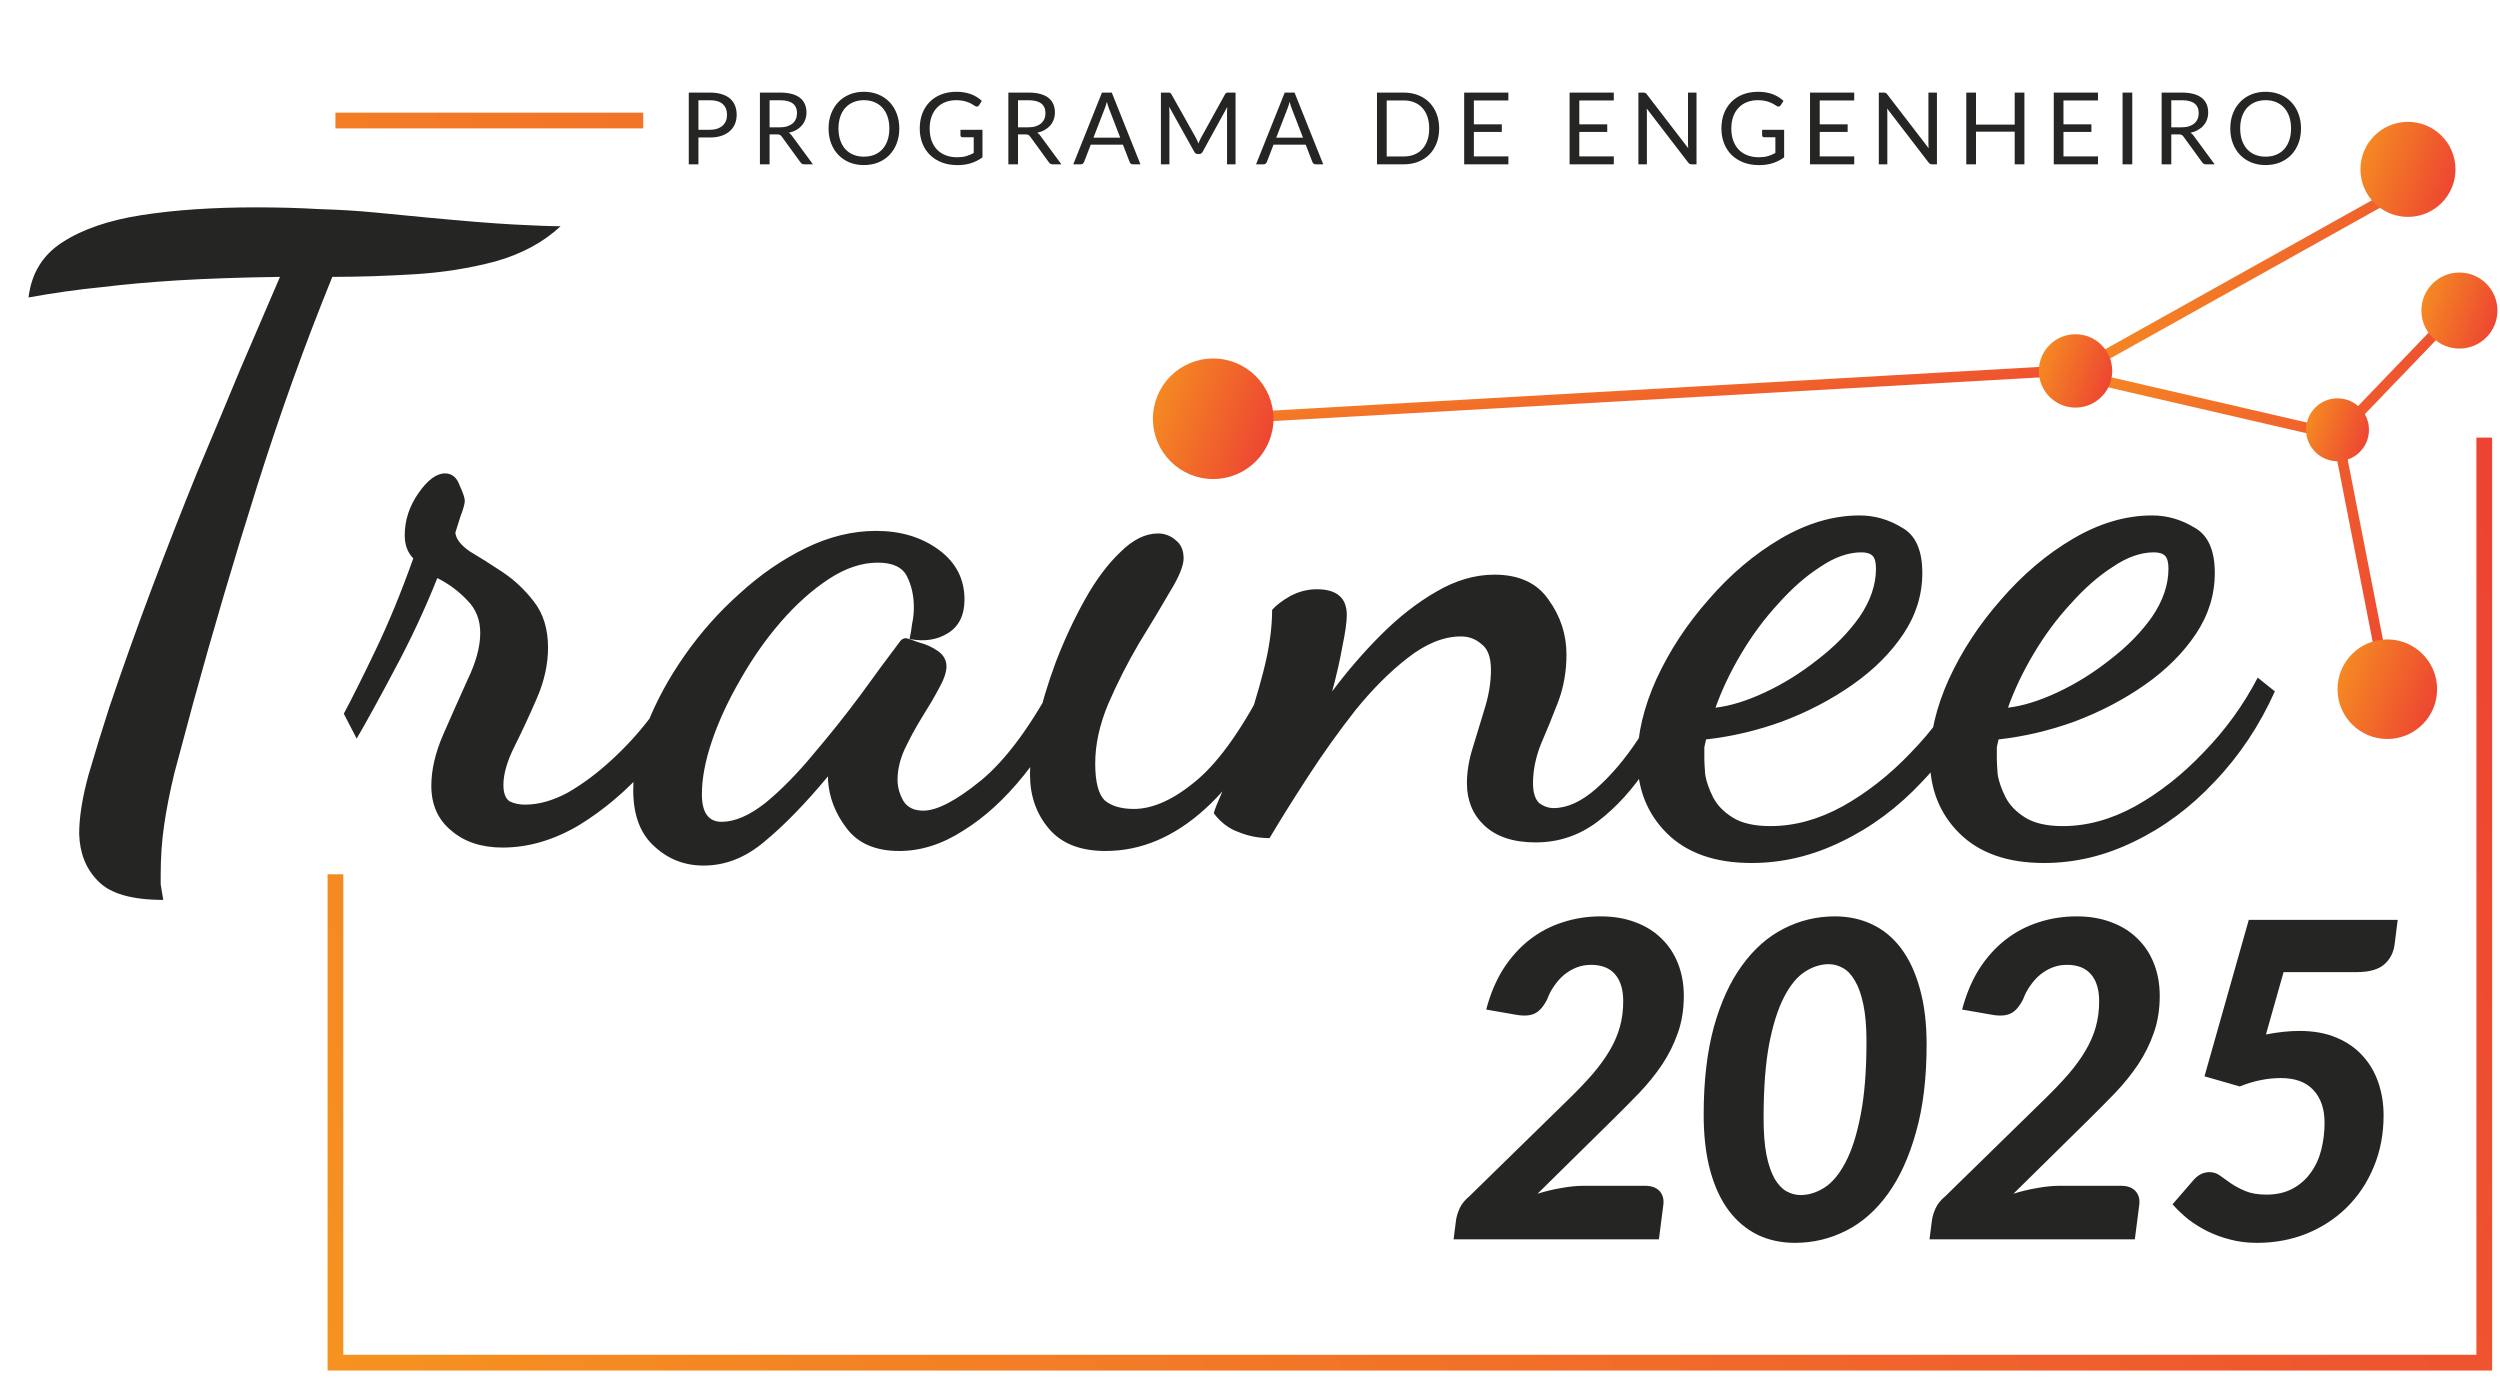 <svg width="412" height="228" viewBox="0 0 412 228" fill="none" xmlns="http://www.w3.org/2000/svg">
<g clip-path="url(#clip0_12661_11742)">
<path d="M393.43 113.58L385.224 71.689M397 30.58L341.5 61.58L385.224 71.689M385.224 71.689L406.386 49.664" stroke="url(#paint0_linear_12661_11742)" stroke-width="1.727"/>
<path d="M200 69.08L340.5 61.08" stroke="url(#paint1_linear_12661_11742)" stroke-width="1.727"/>
<path d="M347.888 61.126C347.888 64.352 345.272 66.968 342.046 66.968C338.82 66.968 336.205 64.352 336.205 61.126C336.205 57.9 338.82 55.285 342.046 55.285C345.272 55.285 347.888 57.9 347.888 61.126Z" fill="url(#paint2_linear_12661_11742)" stroke="url(#paint3_linear_12661_11742)" stroke-width="0.409"/>
<circle cx="396.832" cy="27.912" r="7.627" fill="url(#paint4_linear_12661_11742)" stroke="url(#paint5_linear_12661_11742)" stroke-width="0.409"/>
<circle cx="393.43" cy="113.58" r="8.001" fill="url(#paint6_linear_12661_11742)" stroke="url(#paint7_linear_12661_11742)" stroke-width="0.409"/>
<path d="M26.906 148.304C21.721 148.304 18.138 147.267 16.158 145.193C14.178 143.213 13.141 140.62 13.047 137.414C13.047 134.68 13.565 131.427 14.602 127.656C15.734 123.79 16.865 120.113 17.997 116.625C20.259 109.93 22.616 103.331 25.068 96.825C27.519 90.319 29.971 84.049 32.422 78.015C34.968 71.981 37.372 66.23 39.635 60.761C41.992 55.293 44.16 50.248 46.14 45.629C39.729 45.723 34.166 45.911 29.452 46.194C24.832 46.477 20.589 46.854 16.724 47.326C12.858 47.703 8.851 48.269 4.702 49.023C5.174 45.063 7.012 42.046 10.218 39.972C13.518 37.803 17.902 36.294 23.371 35.446C28.839 34.597 35.109 34.173 42.181 34.173C45.858 34.173 49.299 34.267 52.505 34.456C55.804 34.55 58.916 34.739 61.839 35.022C64.856 35.304 67.779 35.587 70.607 35.87C76.547 36.436 81.261 36.813 84.75 37.002C88.333 37.19 90.878 37.285 92.387 37.285C89.558 39.924 85.975 41.857 81.638 43.083C77.396 44.214 72.917 44.922 68.203 45.204C63.489 45.487 59.01 45.629 54.767 45.629C50.242 56.754 46.093 68.304 42.322 80.278C38.55 92.252 35.062 104.085 31.856 115.776C30.631 120.302 29.593 124.167 28.745 127.373C27.991 130.484 27.425 133.36 27.048 136C26.671 138.546 26.482 141.28 26.482 144.203C26.482 144.674 26.482 145.193 26.482 145.758C26.576 146.418 26.718 147.267 26.906 148.304ZM82.821 139.677C79.332 139.677 76.504 138.734 74.335 136.849C72.166 135.057 71.082 132.606 71.082 129.494C71.082 126.854 71.742 124.026 73.062 121.009C74.382 117.992 75.702 115.022 77.022 112.099C78.436 109.176 79.144 106.583 79.144 104.321C79.144 102.152 78.436 100.361 77.022 98.946C75.608 97.438 73.958 96.212 72.072 95.269C69.998 100.455 67.641 105.499 65.001 110.402C62.455 115.21 60.381 118.982 58.778 121.716L56.657 117.615C57.977 115.163 59.721 111.675 61.889 107.149C64.058 102.623 66.132 97.579 68.112 92.016C67.169 91.074 66.698 89.801 66.698 88.198C66.698 85.746 67.452 83.437 68.961 81.268C70.469 79.1 71.931 78.015 73.345 78.015C74.477 78.015 75.278 78.675 75.749 79.995C76.315 81.221 76.598 82.07 76.598 82.541C76.598 83.012 76.362 83.861 75.891 85.087C75.514 86.312 75.231 87.208 75.042 87.774C75.136 88.811 75.938 89.848 77.446 90.885C79.049 91.828 80.841 92.959 82.821 94.279C84.801 95.599 86.545 97.249 88.053 99.229C89.562 101.209 90.316 103.708 90.316 106.725C90.316 109.459 89.703 112.24 88.478 115.069C87.252 117.897 86.026 120.537 84.801 122.989C83.575 125.44 82.962 127.562 82.962 129.353C82.962 130.673 83.292 131.569 83.952 132.04C84.706 132.417 85.555 132.606 86.498 132.606C88.76 132.606 91.118 131.946 93.569 130.626C96.02 129.212 98.425 127.42 100.782 125.252C103.139 123.083 105.213 120.82 107.005 118.463C108.796 116.012 110.163 113.796 111.106 111.816L114.5 114.362C112.709 118.416 110.116 122.423 106.722 126.383C103.327 130.249 99.556 133.454 95.408 136C91.259 138.451 87.063 139.677 82.821 139.677ZM115.954 142.647C112.843 142.647 110.156 141.61 107.893 139.536C105.536 137.461 104.357 134.35 104.357 130.202C104.357 126.902 105.111 123.319 106.62 119.453C108.129 115.587 110.203 111.769 112.843 107.998C115.483 104.226 118.5 100.832 121.894 97.815C125.288 94.704 128.918 92.205 132.784 90.319C136.65 88.434 140.515 87.491 144.381 87.491C148.435 87.491 151.876 88.528 154.705 90.602C157.533 92.676 158.948 95.411 158.948 98.805C158.948 101.351 158.052 103.189 156.261 104.321C154.469 105.452 152.348 105.782 149.896 105.311C150.085 104.462 150.226 103.613 150.321 102.765C150.509 101.916 150.604 101.021 150.604 100.078C150.604 98.192 150.226 96.495 149.472 94.986C148.718 93.478 147.115 92.724 144.664 92.724C142.024 92.724 139.337 93.619 136.602 95.411C133.868 97.202 131.228 99.559 128.683 102.482C126.231 105.311 124.015 108.469 122.035 111.958C120.056 115.352 118.5 118.699 117.368 121.999C116.237 125.299 115.671 128.269 115.671 130.909C115.671 133.926 116.756 135.434 118.924 135.434C121.093 135.434 123.497 134.397 126.137 132.323C128.777 130.154 131.417 127.467 134.057 124.262C136.791 121.056 139.384 117.803 141.835 114.503C144.287 111.109 146.408 108.233 148.199 105.876C148.482 105.405 148.859 105.169 149.331 105.169C149.708 105.263 150.415 105.499 151.452 105.876C152.584 106.159 153.621 106.63 154.564 107.29C155.506 107.95 155.978 108.799 155.978 109.836C155.978 110.779 155.553 112.005 154.705 113.513C153.951 114.927 153.008 116.53 151.876 118.322C150.839 120.019 149.896 121.763 149.048 123.554C148.294 125.252 147.916 126.902 147.916 128.504C147.916 129.73 148.246 130.909 148.906 132.04C149.566 133.077 150.651 133.596 152.159 133.596C154.422 133.596 157.581 131.946 161.635 128.646C165.783 125.252 169.979 119.547 174.222 111.533L176.909 114.22C174.646 119.312 171.912 123.837 168.706 127.797C165.595 131.663 162.295 134.68 158.806 136.849C155.318 139.111 151.782 140.243 148.199 140.243C144.334 140.243 141.458 139.017 139.572 136.566C137.687 134.114 136.65 131.474 136.461 128.646C136.461 128.457 136.461 128.316 136.461 128.222C136.461 128.127 136.461 128.033 136.461 127.939C132.69 132.464 129.201 136.047 125.995 138.687C122.884 141.327 119.537 142.647 115.954 142.647ZM182.189 140.243C178.041 140.243 174.929 139.017 172.855 136.566C170.781 134.114 169.744 131.144 169.744 127.656C169.744 125.487 170.121 122.753 170.875 119.453C171.629 116.153 172.666 112.712 173.986 109.129C175.401 105.452 177.004 102.011 178.795 98.805C180.586 95.599 182.519 93.006 184.593 91.026C186.668 88.952 188.742 87.915 190.816 87.915C191.948 87.915 192.938 88.292 193.786 89.046C194.635 89.707 195.059 90.697 195.059 92.016C195.059 93.242 194.305 95.081 192.796 97.532C191.382 99.984 189.685 102.812 187.705 106.018C185.819 109.223 184.122 112.57 182.613 116.059C181.199 119.453 180.492 122.706 180.492 125.817C180.492 128.834 181.011 130.862 182.048 131.899C183.179 132.841 184.782 133.313 186.856 133.313C190.062 133.313 193.55 131.71 197.322 128.504C201.093 125.299 205.006 119.689 209.06 111.675L211.182 113.938C207.882 122.235 203.686 128.693 198.595 133.313C193.503 137.933 188.035 140.243 182.189 140.243ZM198.877 76.46C197.086 76.46 195.436 76.035 193.928 75.187C192.513 74.244 191.806 72.83 191.806 70.944C191.806 68.681 193.032 66.748 195.483 65.145C197.935 63.543 200.48 62.741 203.12 62.741C204.817 62.741 206.232 63.118 207.363 63.873C208.589 64.627 209.202 65.994 209.202 67.974C209.202 69.954 208.117 71.887 205.949 73.772C203.78 75.564 201.423 76.46 198.877 76.46ZM253.064 138.829C249.386 138.829 246.558 137.886 244.578 136C242.692 134.209 241.749 131.899 241.749 129.07C241.749 127.184 242.079 125.204 242.739 123.13C243.399 120.962 244.059 118.793 244.719 116.625C245.379 114.456 245.709 112.382 245.709 110.402C245.709 108.328 245.191 106.913 244.154 106.159C243.211 105.311 242.079 104.886 240.759 104.886C237.931 104.886 235.008 106.065 231.991 108.422C229.068 110.685 226.193 113.56 223.364 117.049C220.63 120.537 218.037 124.167 215.586 127.939C213.134 131.71 211.013 135.104 209.221 138.121C207.43 138.121 205.733 137.791 204.13 137.131C202.527 136.566 201.16 135.529 200.029 134.02C200.123 133.549 200.689 132.134 201.726 129.777C202.669 127.326 203.753 124.45 204.979 121.15C206.204 117.756 207.289 114.22 208.231 110.543C209.174 106.866 209.646 103.519 209.646 100.502C210.306 99.748 211.296 98.993 212.616 98.239C214.03 97.485 215.491 97.108 217 97.108C220.3 97.108 221.95 98.522 221.95 101.351C221.95 102.482 221.714 104.179 221.243 106.442C220.866 108.61 220.3 111.109 219.546 113.938C221.997 110.638 224.684 107.526 227.607 104.603C230.53 101.681 233.547 99.323 236.658 97.532C239.864 95.646 243.069 94.704 246.275 94.704C250.329 94.704 253.299 96.071 255.185 98.805C257.165 101.539 258.155 104.556 258.155 107.856C258.155 110.685 257.684 113.325 256.741 115.776C255.798 118.227 254.855 120.537 253.912 122.706C253.064 124.874 252.639 126.996 252.639 129.07C252.639 130.579 252.969 131.663 253.629 132.323C254.384 132.889 255.185 133.171 256.034 133.171C258.296 133.171 260.653 132.087 263.105 129.919C265.556 127.75 267.866 125.016 270.035 121.716C272.298 118.322 274.278 114.927 275.975 111.533L278.379 113.513C276.399 118.133 274.136 122.376 271.59 126.242C269.139 130.013 266.358 133.077 263.246 135.434C260.229 137.697 256.835 138.829 253.064 138.829ZM288.654 142.223C282.62 142.223 277.953 140.573 274.653 137.273C271.448 134.067 269.845 130.013 269.845 125.11C269.845 120.962 270.882 116.577 272.956 111.958C275.125 107.243 278 102.859 281.583 98.805C285.166 94.656 289.126 91.309 293.463 88.764C297.8 86.218 302.137 84.945 306.474 84.945C308.925 84.945 311.235 85.605 313.404 86.925C315.667 88.151 316.798 90.649 316.798 94.421C316.798 98.004 315.761 101.351 313.687 104.462C311.613 107.573 308.831 110.355 305.343 112.806C301.854 115.257 297.989 117.285 293.746 118.887C289.597 120.396 285.402 121.386 281.159 121.857C281.065 122.235 280.97 122.659 280.876 123.13C280.876 123.507 280.876 124.167 280.876 125.11C280.876 125.582 280.923 126.43 281.017 127.656C281.206 128.787 281.63 130.013 282.29 131.333C282.95 132.653 284.034 133.784 285.543 134.727C287.052 135.67 289.126 136.141 291.766 136.141C295.726 136.141 299.686 135.057 303.646 132.889C307.7 130.626 311.471 127.656 314.96 123.979C318.542 120.302 321.512 116.2 323.87 111.675L326.698 113.938C324.152 119.595 320.852 124.544 316.798 128.787C312.838 133.03 308.407 136.33 303.504 138.687C298.696 141.044 293.746 142.223 288.654 142.223ZM282.714 116.625C285.166 116.342 287.9 115.493 290.917 114.079C293.934 112.665 296.81 110.873 299.544 108.705C302.373 106.536 304.683 104.179 306.474 101.633C308.265 98.993 309.161 96.353 309.161 93.714C309.161 92.676 308.973 91.969 308.595 91.592C308.218 91.215 307.606 91.026 306.757 91.026C304.588 91.026 302.326 91.828 299.968 93.431C297.611 94.939 295.301 96.966 293.039 99.512C290.776 101.963 288.749 104.698 286.957 107.715C285.166 110.732 283.752 113.702 282.714 116.625ZM336.855 142.223C330.821 142.223 326.154 140.573 322.854 137.273C319.648 134.067 318.046 130.013 318.046 125.11C318.046 120.962 319.083 116.577 321.157 111.958C323.326 107.243 326.201 102.859 329.784 98.805C333.367 94.656 337.327 91.309 341.664 88.764C346.001 86.218 350.338 84.945 354.675 84.945C357.126 84.945 359.436 85.605 361.605 86.925C363.868 88.151 364.999 90.649 364.999 94.421C364.999 98.004 363.962 101.351 361.888 104.462C359.814 107.573 357.032 110.355 353.544 112.806C350.055 115.257 346.189 117.285 341.947 118.887C337.798 120.396 333.603 121.386 329.36 121.857C329.265 122.235 329.171 122.659 329.077 123.13C329.077 123.507 329.077 124.167 329.077 125.11C329.077 125.582 329.124 126.43 329.218 127.656C329.407 128.787 329.831 130.013 330.491 131.333C331.151 132.653 332.235 133.784 333.744 134.727C335.252 135.67 337.327 136.141 339.967 136.141C343.927 136.141 347.887 135.057 351.846 132.889C355.901 130.626 359.672 127.656 363.161 123.979C366.743 120.302 369.713 116.2 372.07 111.675L374.899 113.938C372.353 119.595 369.053 124.544 364.999 128.787C361.039 133.03 356.608 136.33 351.705 138.687C346.897 141.044 341.947 142.223 336.855 142.223ZM330.915 116.625C333.367 116.342 336.101 115.493 339.118 114.079C342.135 112.665 345.011 110.873 347.745 108.705C350.574 106.536 352.884 104.179 354.675 101.633C356.466 98.993 357.362 96.353 357.362 93.714C357.362 92.676 357.174 91.969 356.796 91.592C356.419 91.215 355.806 91.026 354.958 91.026C352.789 91.026 350.527 91.828 348.169 93.431C345.812 94.939 343.502 96.966 341.24 99.512C338.977 101.963 336.95 104.698 335.158 107.715C333.367 110.732 331.953 113.702 330.915 116.625Z" fill="#252524"/>
<path d="M117 21.388C117.456 21.388 117.858 21.327 118.204 21.206C118.556 21.085 118.85 20.917 119.087 20.703C119.329 20.483 119.51 20.222 119.631 19.919C119.752 19.617 119.813 19.284 119.813 18.921C119.813 18.167 119.579 17.579 119.112 17.155C118.65 16.732 117.946 16.52 117 16.52L115.102 16.52L115.102 21.388L117 21.388ZM117 15.258C117.748 15.258 118.397 15.346 118.947 15.522C119.502 15.692 119.961 15.937 120.324 16.256C120.687 16.575 120.957 16.96 121.133 17.411C121.314 17.862 121.405 18.365 121.405 18.921C121.405 19.471 121.309 19.974 121.116 20.431C120.924 20.887 120.641 21.28 120.267 21.61C119.898 21.94 119.439 22.199 118.889 22.386C118.344 22.567 117.715 22.658 117 22.658L115.102 22.658L115.102 27.08L113.51 27.08L113.51 15.258L117 15.258ZM128.51 20.983C128.972 20.983 129.379 20.928 129.731 20.818C130.088 20.703 130.385 20.543 130.622 20.34C130.864 20.131 131.045 19.883 131.166 19.597C131.287 19.311 131.348 18.995 131.348 18.649C131.348 17.945 131.117 17.414 130.655 17.056C130.193 16.699 129.5 16.52 128.576 16.52L126.827 16.52L126.827 20.983L128.51 20.983ZM133.971 27.08L132.552 27.08C132.261 27.08 132.046 26.967 131.909 26.742L128.84 22.518C128.746 22.386 128.644 22.292 128.534 22.237C128.43 22.177 128.265 22.147 128.039 22.147L126.827 22.147L126.827 27.08L125.234 27.08L125.234 15.258L128.576 15.258C129.324 15.258 129.97 15.335 130.514 15.489C131.059 15.637 131.507 15.855 131.859 16.141C132.217 16.427 132.481 16.773 132.651 17.18C132.822 17.582 132.907 18.033 132.907 18.533C132.907 18.951 132.841 19.342 132.709 19.705C132.577 20.068 132.384 20.395 132.131 20.686C131.884 20.972 131.579 21.217 131.216 21.421C130.858 21.624 130.451 21.778 129.995 21.883C130.198 21.998 130.374 22.166 130.523 22.386L133.971 27.08ZM148.204 21.173C148.204 22.059 148.064 22.873 147.784 23.615C147.503 24.352 147.107 24.987 146.596 25.521C146.084 26.054 145.468 26.47 144.748 26.767C144.033 27.058 143.241 27.204 142.372 27.204C141.503 27.204 140.711 27.058 139.996 26.767C139.281 26.47 138.667 26.054 138.156 25.521C137.644 24.987 137.248 24.352 136.968 23.615C136.687 22.873 136.547 22.059 136.547 21.173C136.547 20.288 136.687 19.476 136.968 18.739C137.248 17.997 137.644 17.359 138.156 16.825C138.667 16.286 139.281 15.868 139.996 15.571C140.711 15.274 141.503 15.126 142.372 15.126C143.241 15.126 144.033 15.274 144.748 15.571C145.468 15.868 146.084 16.286 146.596 16.825C147.107 17.359 147.503 17.997 147.784 18.739C148.064 19.476 148.204 20.288 148.204 21.173ZM146.563 21.173C146.563 20.447 146.464 19.795 146.266 19.218C146.068 18.64 145.787 18.154 145.424 17.758C145.061 17.356 144.621 17.048 144.104 16.834C143.587 16.619 143.01 16.512 142.372 16.512C141.739 16.512 141.164 16.619 140.647 16.834C140.13 17.048 139.688 17.356 139.319 17.758C138.956 18.154 138.676 18.64 138.478 19.218C138.28 19.795 138.181 20.447 138.181 21.173C138.181 21.899 138.28 22.551 138.478 23.128C138.676 23.7 138.956 24.187 139.319 24.589C139.688 24.985 140.13 25.29 140.647 25.504C141.164 25.713 141.739 25.818 142.372 25.818C143.01 25.818 143.587 25.713 144.104 25.504C144.621 25.29 145.061 24.985 145.424 24.589C145.787 24.187 146.068 23.7 146.266 23.128C146.464 22.551 146.563 21.899 146.563 21.173ZM161.912 21.396L161.912 25.933C161.318 26.362 160.683 26.684 160.006 26.899C159.335 27.108 158.598 27.212 157.795 27.212C156.844 27.212 155.986 27.066 155.221 26.775C154.457 26.478 153.802 26.065 153.258 25.537C152.719 25.004 152.304 24.366 152.012 23.623C151.721 22.881 151.575 22.064 151.575 21.173C151.575 20.271 151.715 19.449 151.996 18.706C152.282 17.964 152.686 17.329 153.208 16.801C153.731 16.267 154.366 15.855 155.114 15.563C155.862 15.272 156.698 15.126 157.622 15.126C158.09 15.126 158.524 15.162 158.926 15.233C159.327 15.299 159.698 15.398 160.039 15.53C160.38 15.657 160.697 15.813 160.988 16C161.28 16.182 161.552 16.388 161.805 16.619L161.351 17.345C161.28 17.455 161.186 17.527 161.071 17.56C160.961 17.587 160.837 17.56 160.699 17.477C160.567 17.4 160.416 17.307 160.246 17.197C160.075 17.087 159.866 16.982 159.619 16.883C159.377 16.779 159.088 16.691 158.752 16.619C158.422 16.548 158.029 16.512 157.573 16.512C156.907 16.512 156.305 16.622 155.766 16.842C155.227 17.056 154.768 17.367 154.388 17.774C154.009 18.176 153.717 18.665 153.514 19.243C153.31 19.815 153.208 20.458 153.208 21.173C153.208 21.916 153.313 22.581 153.522 23.17C153.736 23.753 154.039 24.25 154.429 24.663C154.825 25.07 155.304 25.381 155.865 25.595C156.426 25.81 157.056 25.917 157.754 25.917C158.304 25.917 158.791 25.856 159.214 25.735C159.643 25.609 160.061 25.436 160.468 25.216L160.468 22.617L158.629 22.617C158.524 22.617 158.439 22.587 158.373 22.526C158.312 22.466 158.282 22.391 158.282 22.303L158.282 21.396L161.912 21.396ZM169.452 20.983C169.914 20.983 170.321 20.928 170.673 20.818C171.031 20.703 171.328 20.543 171.564 20.34C171.806 20.131 171.988 19.883 172.109 19.597C172.23 19.311 172.29 18.995 172.29 18.649C172.29 17.945 172.059 17.414 171.597 17.056C171.135 16.699 170.442 16.52 169.518 16.52L167.769 16.52L167.769 20.983L169.452 20.983ZM174.914 27.08L173.495 27.08C173.203 27.08 172.989 26.967 172.851 26.742L169.782 22.518C169.689 22.386 169.587 22.292 169.477 22.237C169.372 22.177 169.207 22.147 168.982 22.147L167.769 22.147L167.769 27.08L166.177 27.08L166.177 15.258L169.518 15.258C170.266 15.258 170.912 15.335 171.457 15.489C172.001 15.637 172.45 15.855 172.802 16.141C173.159 16.427 173.423 16.773 173.594 17.18C173.764 17.582 173.849 18.033 173.849 18.533C173.849 18.951 173.783 19.342 173.651 19.705C173.519 20.068 173.327 20.395 173.074 20.686C172.826 20.972 172.521 21.217 172.158 21.421C171.801 21.624 171.394 21.778 170.937 21.883C171.141 21.998 171.317 22.166 171.465 22.386L174.914 27.08ZM184.615 22.691L182.759 17.881C182.704 17.738 182.646 17.573 182.585 17.386C182.525 17.194 182.467 16.99 182.412 16.776C182.297 17.221 182.178 17.593 182.057 17.89L180.201 22.691L184.615 22.691ZM187.948 27.08L186.71 27.08C186.567 27.08 186.452 27.044 186.364 26.973C186.276 26.901 186.21 26.811 186.166 26.701L185.06 23.846L179.756 23.846L178.65 26.701C178.617 26.8 178.554 26.888 178.46 26.965C178.367 27.042 178.251 27.08 178.114 27.08L176.876 27.08L181.604 15.258L183.221 15.258L187.948 27.08ZM203.619 15.258L203.619 27.08L202.216 27.08L202.216 18.393C202.216 18.277 202.219 18.154 202.225 18.022C202.236 17.89 202.247 17.755 202.258 17.617L198.199 25.009C198.072 25.257 197.88 25.381 197.621 25.381L197.39 25.381C197.132 25.381 196.939 25.257 196.813 25.009L192.671 17.584C192.704 17.876 192.721 18.145 192.721 18.393L192.721 27.08L191.318 27.08L191.318 15.258L192.498 15.258C192.641 15.258 192.751 15.272 192.828 15.299C192.905 15.327 192.979 15.404 193.051 15.53L197.134 22.807C197.2 22.939 197.264 23.076 197.324 23.219C197.39 23.362 197.451 23.508 197.506 23.656C197.561 23.508 197.618 23.362 197.679 23.219C197.739 23.071 197.805 22.93 197.877 22.798L201.886 15.53C201.952 15.404 202.024 15.327 202.101 15.299C202.183 15.272 202.296 15.258 202.439 15.258L203.619 15.258ZM214.735 22.691L212.879 17.881C212.824 17.738 212.766 17.573 212.706 17.386C212.645 17.194 212.587 16.99 212.532 16.776C212.417 17.221 212.299 17.593 212.178 17.89L210.321 22.691L214.735 22.691ZM218.068 27.08L216.831 27.08C216.688 27.08 216.572 27.044 216.484 26.973C216.396 26.901 216.33 26.811 216.286 26.701L215.181 23.846L209.876 23.846L208.77 26.701C208.737 26.8 208.674 26.888 208.581 26.965C208.487 27.042 208.372 27.08 208.234 27.08L206.997 27.08L211.724 15.258L213.341 15.258L218.068 27.08ZM237.174 21.173C237.174 22.059 237.034 22.864 236.753 23.59C236.473 24.316 236.077 24.938 235.565 25.455C235.054 25.972 234.438 26.373 233.717 26.659C233.002 26.94 232.21 27.08 231.341 27.08L226.927 27.08L226.927 15.258L231.341 15.258C232.21 15.258 233.002 15.401 233.717 15.687C234.438 15.967 235.054 16.369 235.565 16.891C236.077 17.408 236.473 18.03 236.753 18.756C237.034 19.482 237.174 20.288 237.174 21.173ZM235.532 21.173C235.532 20.447 235.433 19.798 235.235 19.226C235.037 18.654 234.757 18.17 234.394 17.774C234.031 17.378 233.591 17.076 233.074 16.867C232.557 16.658 231.979 16.553 231.341 16.553L228.528 16.553L228.528 25.785L231.341 25.785C231.979 25.785 232.557 25.68 233.074 25.471C233.591 25.262 234.031 24.963 234.394 24.572C234.757 24.176 235.037 23.692 235.235 23.12C235.433 22.548 235.532 21.899 235.532 21.173ZM248.588 25.777L248.579 27.08L241.295 27.08L241.295 15.258L248.579 15.258L248.579 16.561L242.895 16.561L242.895 20.488L247.499 20.488L247.499 21.742L242.895 21.742L242.895 25.777L248.588 25.777ZM265.962 25.777L265.954 27.08L258.669 27.08L258.669 15.258L265.954 15.258L265.954 16.561L260.27 16.561L260.27 20.488L264.873 20.488L264.873 21.742L260.27 21.742L260.27 25.777L265.962 25.777ZM279.585 15.258L279.585 27.08L278.785 27.08C278.659 27.08 278.551 27.058 278.463 27.014C278.381 26.97 278.298 26.896 278.216 26.791L271.377 17.881C271.388 18.019 271.396 18.154 271.401 18.286C271.407 18.418 271.41 18.541 271.41 18.657L271.41 27.08L270.007 27.08L270.007 15.258L270.832 15.258C270.904 15.258 270.964 15.263 271.014 15.274C271.063 15.28 271.107 15.294 271.146 15.316C271.184 15.332 271.223 15.36 271.261 15.398C271.3 15.431 271.341 15.475 271.385 15.53L278.224 24.432C278.213 24.289 278.202 24.151 278.191 24.019C278.186 23.882 278.183 23.753 278.183 23.632L278.183 15.258L279.585 15.258ZM294.026 21.396L294.026 25.933C293.432 26.362 292.796 26.684 292.12 26.899C291.449 27.108 290.712 27.212 289.909 27.212C288.957 27.212 288.099 27.066 287.335 26.775C286.57 26.478 285.916 26.065 285.371 25.537C284.832 25.004 284.417 24.366 284.126 23.623C283.834 22.881 283.688 22.064 283.688 21.173C283.688 20.271 283.829 19.449 284.109 18.706C284.395 17.964 284.799 17.329 285.322 16.801C285.844 16.267 286.48 15.855 287.228 15.563C287.976 15.272 288.812 15.126 289.736 15.126C290.203 15.126 290.638 15.162 291.039 15.233C291.441 15.299 291.812 15.398 292.153 15.53C292.494 15.657 292.81 15.813 293.102 16C293.393 16.182 293.665 16.388 293.918 16.619L293.465 17.345C293.393 17.455 293.3 17.527 293.184 17.56C293.074 17.587 292.95 17.56 292.813 17.477C292.681 17.4 292.53 17.307 292.359 17.197C292.189 17.087 291.98 16.982 291.732 16.883C291.49 16.779 291.201 16.691 290.866 16.619C290.536 16.548 290.143 16.512 289.686 16.512C289.021 16.512 288.418 16.622 287.879 16.842C287.34 17.056 286.881 17.367 286.502 17.774C286.122 18.176 285.831 18.665 285.627 19.243C285.424 19.815 285.322 20.458 285.322 21.173C285.322 21.916 285.426 22.581 285.635 23.17C285.85 23.753 286.152 24.25 286.543 24.663C286.939 25.07 287.417 25.381 287.978 25.595C288.539 25.81 289.169 25.917 289.868 25.917C290.418 25.917 290.904 25.856 291.328 25.735C291.757 25.609 292.175 25.436 292.582 25.216L292.582 22.617L290.742 22.617C290.638 22.617 290.552 22.587 290.486 22.526C290.426 22.466 290.396 22.391 290.396 22.303L290.396 21.396L294.026 21.396ZM305.583 25.777L305.575 27.08L298.29 27.08L298.29 15.258L305.575 15.258L305.575 16.561L299.891 16.561L299.891 20.488L304.494 20.488L304.494 21.742L299.891 21.742L299.891 25.777L305.583 25.777ZM319.207 15.258L319.207 27.08L318.406 27.08C318.28 27.08 318.173 27.058 318.085 27.014C318.002 26.97 317.92 26.896 317.837 26.791L310.998 17.881C311.009 18.019 311.017 18.154 311.023 18.286C311.028 18.418 311.031 18.541 311.031 18.657L311.031 27.08L309.628 27.08L309.628 15.258L310.453 15.258C310.525 15.258 310.585 15.263 310.635 15.274C310.684 15.28 310.728 15.294 310.767 15.316C310.805 15.332 310.844 15.36 310.882 15.398C310.921 15.431 310.962 15.475 311.006 15.53L317.845 24.432C317.834 24.289 317.823 24.151 317.812 24.019C317.807 23.882 317.804 23.753 317.804 23.632L317.804 15.258L319.207 15.258ZM333.622 15.258L333.622 27.08L332.022 27.08L332.022 21.701L325.644 21.701L325.644 27.08L324.044 27.08L324.044 15.258L325.644 15.258L325.644 20.53L332.022 20.53L332.022 15.258L333.622 15.258ZM345.753 25.777L345.744 27.08L338.46 27.08L338.46 15.258L345.744 15.258L345.744 16.561L340.06 16.561L340.06 20.488L344.664 20.488L344.664 21.742L340.06 21.742L340.06 25.777L345.753 25.777ZM351.398 27.08L349.797 27.08L349.797 15.258L351.398 15.258L351.398 27.08ZM359.512 20.983C359.974 20.983 360.381 20.928 360.733 20.818C361.091 20.703 361.388 20.543 361.624 20.34C361.866 20.131 362.048 19.883 362.169 19.597C362.29 19.311 362.35 18.995 362.35 18.649C362.35 17.945 362.119 17.414 361.657 17.056C361.195 16.699 360.502 16.52 359.578 16.52L357.829 16.52L357.829 20.983L359.512 20.983ZM364.974 27.08L363.555 27.08C363.263 27.08 363.049 26.967 362.911 26.742L359.842 22.518C359.749 22.386 359.647 22.292 359.537 22.237C359.432 22.177 359.267 22.147 359.042 22.147L357.829 22.147L357.829 27.08L356.237 27.08L356.237 15.258L359.578 15.258C360.326 15.258 360.972 15.335 361.517 15.489C362.061 15.637 362.51 15.855 362.862 16.141C363.219 16.427 363.483 16.773 363.654 17.18C363.824 17.582 363.909 18.033 363.909 18.533C363.909 18.951 363.844 19.342 363.712 19.705C363.58 20.068 363.387 20.395 363.134 20.686C362.887 20.972 362.581 21.217 362.218 21.421C361.861 21.624 361.454 21.778 360.997 21.883C361.201 21.998 361.377 22.166 361.525 22.386L364.974 27.08ZM379.207 21.173C379.207 22.059 379.067 22.873 378.786 23.615C378.506 24.352 378.11 24.987 377.598 25.521C377.087 26.054 376.471 26.47 375.75 26.767C375.035 27.058 374.243 27.204 373.374 27.204C372.505 27.204 371.713 27.058 370.998 26.767C370.283 26.47 369.67 26.054 369.158 25.521C368.647 24.987 368.251 24.352 367.97 23.615C367.69 22.873 367.55 22.059 367.55 21.173C367.55 20.288 367.69 19.476 367.97 18.739C368.251 17.997 368.647 17.359 369.158 16.825C369.67 16.286 370.283 15.868 370.998 15.571C371.713 15.274 372.505 15.126 373.374 15.126C374.243 15.126 375.035 15.274 375.75 15.571C376.471 15.868 377.087 16.286 377.598 16.825C378.11 17.359 378.506 17.997 378.786 18.739C379.067 19.476 379.207 20.288 379.207 21.173ZM377.565 21.173C377.565 20.447 377.466 19.795 377.268 19.218C377.07 18.64 376.79 18.154 376.427 17.758C376.064 17.356 375.624 17.048 375.107 16.834C374.59 16.619 374.012 16.512 373.374 16.512C372.742 16.512 372.167 16.619 371.65 16.834C371.133 17.048 370.69 17.356 370.322 17.758C369.959 18.154 369.678 18.64 369.48 19.218C369.282 19.795 369.183 20.447 369.183 21.173C369.183 21.899 369.282 22.551 369.48 23.128C369.678 23.7 369.959 24.187 370.322 24.589C370.69 24.985 371.133 25.29 371.65 25.504C372.167 25.713 372.742 25.818 373.374 25.818C374.012 25.818 374.59 25.713 375.107 25.504C375.624 25.29 376.064 24.985 376.427 24.589C376.79 24.187 377.07 23.7 377.268 23.128C377.466 22.551 377.565 21.899 377.565 21.173Z" fill="#252524"/>
<path d="M106 19.866L55.279 19.866M409.409 72.121C409.409 90.937 409.409 224.57 409.409 224.57L55.279 224.57L55.279 144.081" stroke="url(#paint8_linear_12661_11742)" stroke-width="2.591"/>
<path d="M271.138 195.42C272.179 195.42 272.966 195.71 273.498 196.291C274.031 196.872 274.236 197.635 274.115 198.578L273.389 204.242L239.552 204.242L239.952 201.084C240.049 200.454 240.254 199.789 240.569 199.087C240.908 198.385 241.428 197.743 242.13 197.163L258.286 181.37C259.884 179.821 261.263 178.38 262.425 177.049C263.587 175.694 264.543 174.375 265.293 173.092C266.043 171.809 266.6 170.514 266.963 169.207C267.326 167.9 267.508 166.496 267.508 164.996C267.508 163.084 267.06 161.607 266.165 160.566C265.269 159.526 263.95 159.005 262.207 159.005C261.36 159.005 260.561 159.15 259.811 159.441C259.085 159.731 258.407 160.131 257.778 160.639C257.173 161.147 256.628 161.752 256.144 162.454C255.66 163.132 255.273 163.87 254.982 164.669C254.401 165.831 253.736 166.605 252.986 166.993C252.235 167.38 251.219 167.464 249.936 167.247L244.926 166.375C245.603 163.81 246.547 161.571 247.758 159.659C248.992 157.747 250.432 156.149 252.078 154.866C253.724 153.584 255.539 152.628 257.524 151.998C259.508 151.345 261.602 151.018 263.805 151.018C265.935 151.018 267.847 151.345 269.541 151.998C271.235 152.628 272.663 153.523 273.825 154.685C275.011 155.822 275.919 157.202 276.548 158.824C277.177 160.421 277.492 162.188 277.492 164.124C277.492 166.351 277.165 168.384 276.512 170.224C275.882 172.039 275.023 173.77 273.934 175.415C272.845 177.037 271.574 178.61 270.122 180.135C268.67 181.636 267.133 183.185 265.511 184.782L253.385 196.727C254.692 196.315 255.999 196.001 257.306 195.783C258.637 195.541 259.847 195.42 260.936 195.42L271.138 195.42ZM317.506 172.148C317.506 177.666 316.926 182.471 315.764 186.561C314.626 190.652 313.077 194.052 311.117 196.763C309.156 199.474 306.857 201.495 304.219 202.826C301.58 204.157 298.773 204.823 295.796 204.823C293.569 204.823 291.536 204.387 289.696 203.516C287.857 202.621 286.271 201.301 284.94 199.559C283.609 197.792 282.58 195.589 281.854 192.951C281.128 190.313 280.765 187.227 280.765 183.693C280.765 178.175 281.322 173.37 282.435 169.28C283.573 165.189 285.122 161.801 287.082 159.114C289.043 156.403 291.33 154.382 293.944 153.051C296.582 151.696 299.402 151.018 302.403 151.018C304.63 151.018 306.663 151.454 308.503 152.325C310.366 153.196 311.964 154.515 313.295 156.282C314.626 158.049 315.655 160.252 316.381 162.89C317.131 165.528 317.506 168.614 317.506 172.148ZM307.595 171.64C307.595 169.219 307.426 167.198 307.087 165.577C306.748 163.931 306.288 162.624 305.707 161.656C305.15 160.663 304.497 159.961 303.747 159.55C302.996 159.114 302.21 158.896 301.387 158.896C300.056 158.896 298.749 159.308 297.466 160.131C296.183 160.954 295.033 162.345 294.017 164.306C293 166.266 292.177 168.868 291.548 172.112C290.943 175.355 290.64 179.409 290.64 184.274C290.64 186.694 290.798 188.715 291.112 190.337C291.451 191.959 291.899 193.266 292.456 194.258C293.036 195.226 293.69 195.916 294.416 196.328C295.166 196.739 295.941 196.945 296.74 196.945C298.047 196.945 299.342 196.545 300.624 195.747C301.931 194.924 303.093 193.544 304.11 191.608C305.15 189.671 305.985 187.082 306.615 183.838C307.268 180.571 307.595 176.505 307.595 171.64ZM349.57 195.42C350.611 195.42 351.397 195.71 351.93 196.291C352.462 196.872 352.668 197.635 352.547 198.578L351.821 204.242L317.984 204.242L318.383 201.084C318.48 200.454 318.686 199.789 319.001 199.087C319.34 198.385 319.86 197.743 320.562 197.163L336.718 181.37C338.315 179.821 339.695 178.38 340.857 177.049C342.019 175.694 342.975 174.375 343.725 173.092C344.475 171.809 345.032 170.514 345.395 169.207C345.758 167.9 345.94 166.496 345.94 164.996C345.94 163.084 345.492 161.607 344.596 160.566C343.701 159.526 342.382 159.005 340.639 159.005C339.792 159.005 338.993 159.15 338.243 159.441C337.517 159.731 336.839 160.131 336.21 160.639C335.604 161.147 335.06 161.752 334.576 162.454C334.092 163.132 333.704 163.87 333.414 164.669C332.833 165.831 332.168 166.605 331.417 166.993C330.667 167.38 329.65 167.464 328.368 167.247L323.357 166.375C324.035 163.81 324.979 161.571 326.189 159.659C327.424 157.747 328.864 156.149 330.51 154.866C332.155 153.584 333.971 152.628 335.955 151.998C337.94 151.345 340.034 151.018 342.236 151.018C344.366 151.018 346.278 151.345 347.973 151.998C349.667 152.628 351.095 153.523 352.257 154.685C353.443 155.822 354.35 157.202 354.98 158.824C355.609 160.421 355.924 162.188 355.924 164.124C355.924 166.351 355.597 168.384 354.943 170.224C354.314 172.039 353.455 173.77 352.366 175.415C351.276 177.037 350.006 178.61 348.554 180.135C347.101 181.636 345.564 183.185 343.943 184.782L331.817 196.727C333.124 196.315 334.431 196.001 335.738 195.783C337.069 195.541 338.279 195.42 339.368 195.42L349.57 195.42ZM395.139 151.599L394.631 155.629C394.462 156.984 393.893 158.086 392.925 158.933C391.957 159.78 390.444 160.203 388.387 160.203L376.333 160.203L373.429 170.478C374.445 170.284 375.401 170.139 376.297 170.042C377.217 169.945 378.1 169.897 378.947 169.897C381.271 169.897 383.292 170.26 385.01 170.986C386.753 171.712 388.193 172.705 389.331 173.963C390.492 175.222 391.364 176.698 391.945 178.393C392.525 180.087 392.816 181.89 392.816 183.802C392.816 186.9 392.271 189.744 391.182 192.334C390.117 194.9 388.641 197.114 386.753 198.978C384.889 200.817 382.687 202.257 380.145 203.298C377.604 204.315 374.869 204.823 371.94 204.823C370.367 204.823 368.903 204.642 367.547 204.278C366.192 203.94 364.933 203.48 363.771 202.899C362.61 202.318 361.545 201.652 360.576 200.902C359.632 200.128 358.785 199.317 358.035 198.47L361.52 194.44C362.271 193.593 363.142 193.169 364.134 193.169C364.764 193.169 365.345 193.363 365.877 193.75C366.41 194.137 367.003 194.561 367.656 195.021C368.334 195.48 369.132 195.904 370.052 196.291C370.972 196.678 372.122 196.872 373.501 196.872C375.171 196.872 376.611 196.545 377.822 195.892C379.032 195.238 380.024 194.367 380.799 193.278C381.597 192.189 382.178 190.93 382.541 189.502C382.904 188.074 383.086 186.586 383.086 185.036C383.086 182.737 382.469 180.934 381.234 179.627C380.024 178.32 378.245 177.666 375.897 177.666C373.646 177.666 371.383 178.126 369.108 179.046L363.299 177.376L370.597 151.599L395.139 151.599Z" fill="#252524"/>
<circle cx="405.31" cy="51.179" r="6.061" fill="url(#paint9_linear_12661_11742)" stroke="url(#paint10_linear_12661_11742)" stroke-width="0.409"/>
<circle cx="199.933" cy="69.013" r="9.728" fill="url(#paint11_linear_12661_11742)" stroke="url(#paint12_linear_12661_11742)" stroke-width="0.409"/>
<path d="M390.201 70.827C390.201 73.576 387.973 75.805 385.223 75.805C382.474 75.805 380.246 73.576 380.246 70.827C380.246 68.078 382.474 65.849 385.223 65.849C387.973 65.849 390.201 68.078 390.201 70.827Z" fill="url(#paint13_linear_12661_11742)" stroke="url(#paint14_linear_12661_11742)" stroke-width="0.409"/>
</g>
<defs>
<linearGradient id="paint0_linear_12661_11742" x1="406.386" y1="113.58" x2="325.017" y2="91.602" gradientUnits="userSpaceOnUse">
<stop stop-color="#EC3D34"/>
<stop offset="1" stop-color="#F69220"/>
</linearGradient>
<linearGradient id="paint1_linear_12661_11742" x1="340.5" y1="69.08" x2="335.502" y2="38.75" gradientUnits="userSpaceOnUse">
<stop stop-color="#EC3D34"/>
<stop offset="1" stop-color="#F69220"/>
</linearGradient>
<linearGradient id="paint2_linear_12661_11742" x1="348.092" y1="67.172" x2="333.557" y2="62.15" gradientUnits="userSpaceOnUse">
<stop stop-color="#EC3D34"/>
<stop offset="1" stop-color="#F69220"/>
</linearGradient>
<linearGradient id="paint3_linear_12661_11742" x1="348.092" y1="67.172" x2="333.557" y2="62.15" gradientUnits="userSpaceOnUse">
<stop stop-color="#EC3D34"/>
<stop offset="1" stop-color="#F69220"/>
</linearGradient>
<linearGradient id="paint4_linear_12661_11742" x1="404.664" y1="35.744" x2="385.836" y2="29.238" gradientUnits="userSpaceOnUse">
<stop stop-color="#EC3D34"/>
<stop offset="1" stop-color="#F69220"/>
</linearGradient>
<linearGradient id="paint5_linear_12661_11742" x1="404.664" y1="35.744" x2="385.836" y2="29.238" gradientUnits="userSpaceOnUse">
<stop stop-color="#EC3D34"/>
<stop offset="1" stop-color="#F69220"/>
</linearGradient>
<linearGradient id="paint6_linear_12661_11742" x1="401.636" y1="121.786" x2="381.909" y2="114.97" gradientUnits="userSpaceOnUse">
<stop stop-color="#EC3D34"/>
<stop offset="1" stop-color="#F69220"/>
</linearGradient>
<linearGradient id="paint7_linear_12661_11742" x1="401.636" y1="121.786" x2="381.909" y2="114.97" gradientUnits="userSpaceOnUse">
<stop stop-color="#EC3D34"/>
<stop offset="1" stop-color="#F69220"/>
</linearGradient>
<linearGradient id="paint8_linear_12661_11742" x1="409.409" y1="16.411" x2="55.279" y2="224.57" gradientUnits="userSpaceOnUse">
<stop stop-color="#EC3D34"/>
<stop offset="1" stop-color="#F69220"/>
</linearGradient>
<linearGradient id="paint9_linear_12661_11742" x1="411.576" y1="57.445" x2="396.513" y2="52.241" gradientUnits="userSpaceOnUse">
<stop stop-color="#EC3D34"/>
<stop offset="1" stop-color="#F69220"/>
</linearGradient>
<linearGradient id="paint10_linear_12661_11742" x1="411.576" y1="57.445" x2="396.513" y2="52.241" gradientUnits="userSpaceOnUse">
<stop stop-color="#EC3D34"/>
<stop offset="1" stop-color="#F69220"/>
</linearGradient>
<linearGradient id="paint11_linear_12661_11742" x1="209.866" y1="78.946" x2="185.987" y2="70.695" gradientUnits="userSpaceOnUse">
<stop stop-color="#EC3D34"/>
<stop offset="1" stop-color="#F69220"/>
</linearGradient>
<linearGradient id="paint12_linear_12661_11742" x1="209.866" y1="78.946" x2="185.987" y2="70.695" gradientUnits="userSpaceOnUse">
<stop stop-color="#EC3D34"/>
<stop offset="1" stop-color="#F69220"/>
</linearGradient>
<linearGradient id="paint13_linear_12661_11742" x1="390.406" y1="76.009" x2="377.947" y2="71.705" gradientUnits="userSpaceOnUse">
<stop stop-color="#EC3D34"/>
<stop offset="1" stop-color="#F69220"/>
</linearGradient>
<linearGradient id="paint14_linear_12661_11742" x1="390.406" y1="76.009" x2="377.947" y2="71.705" gradientUnits="userSpaceOnUse">
<stop stop-color="#EC3D34"/>
<stop offset="1" stop-color="#F69220"/>
</linearGradient>
<clipPath id="clip0_12661_11742">
<rect width="412" height="227.161" fill="white"/>
</clipPath>
</defs>
</svg>
